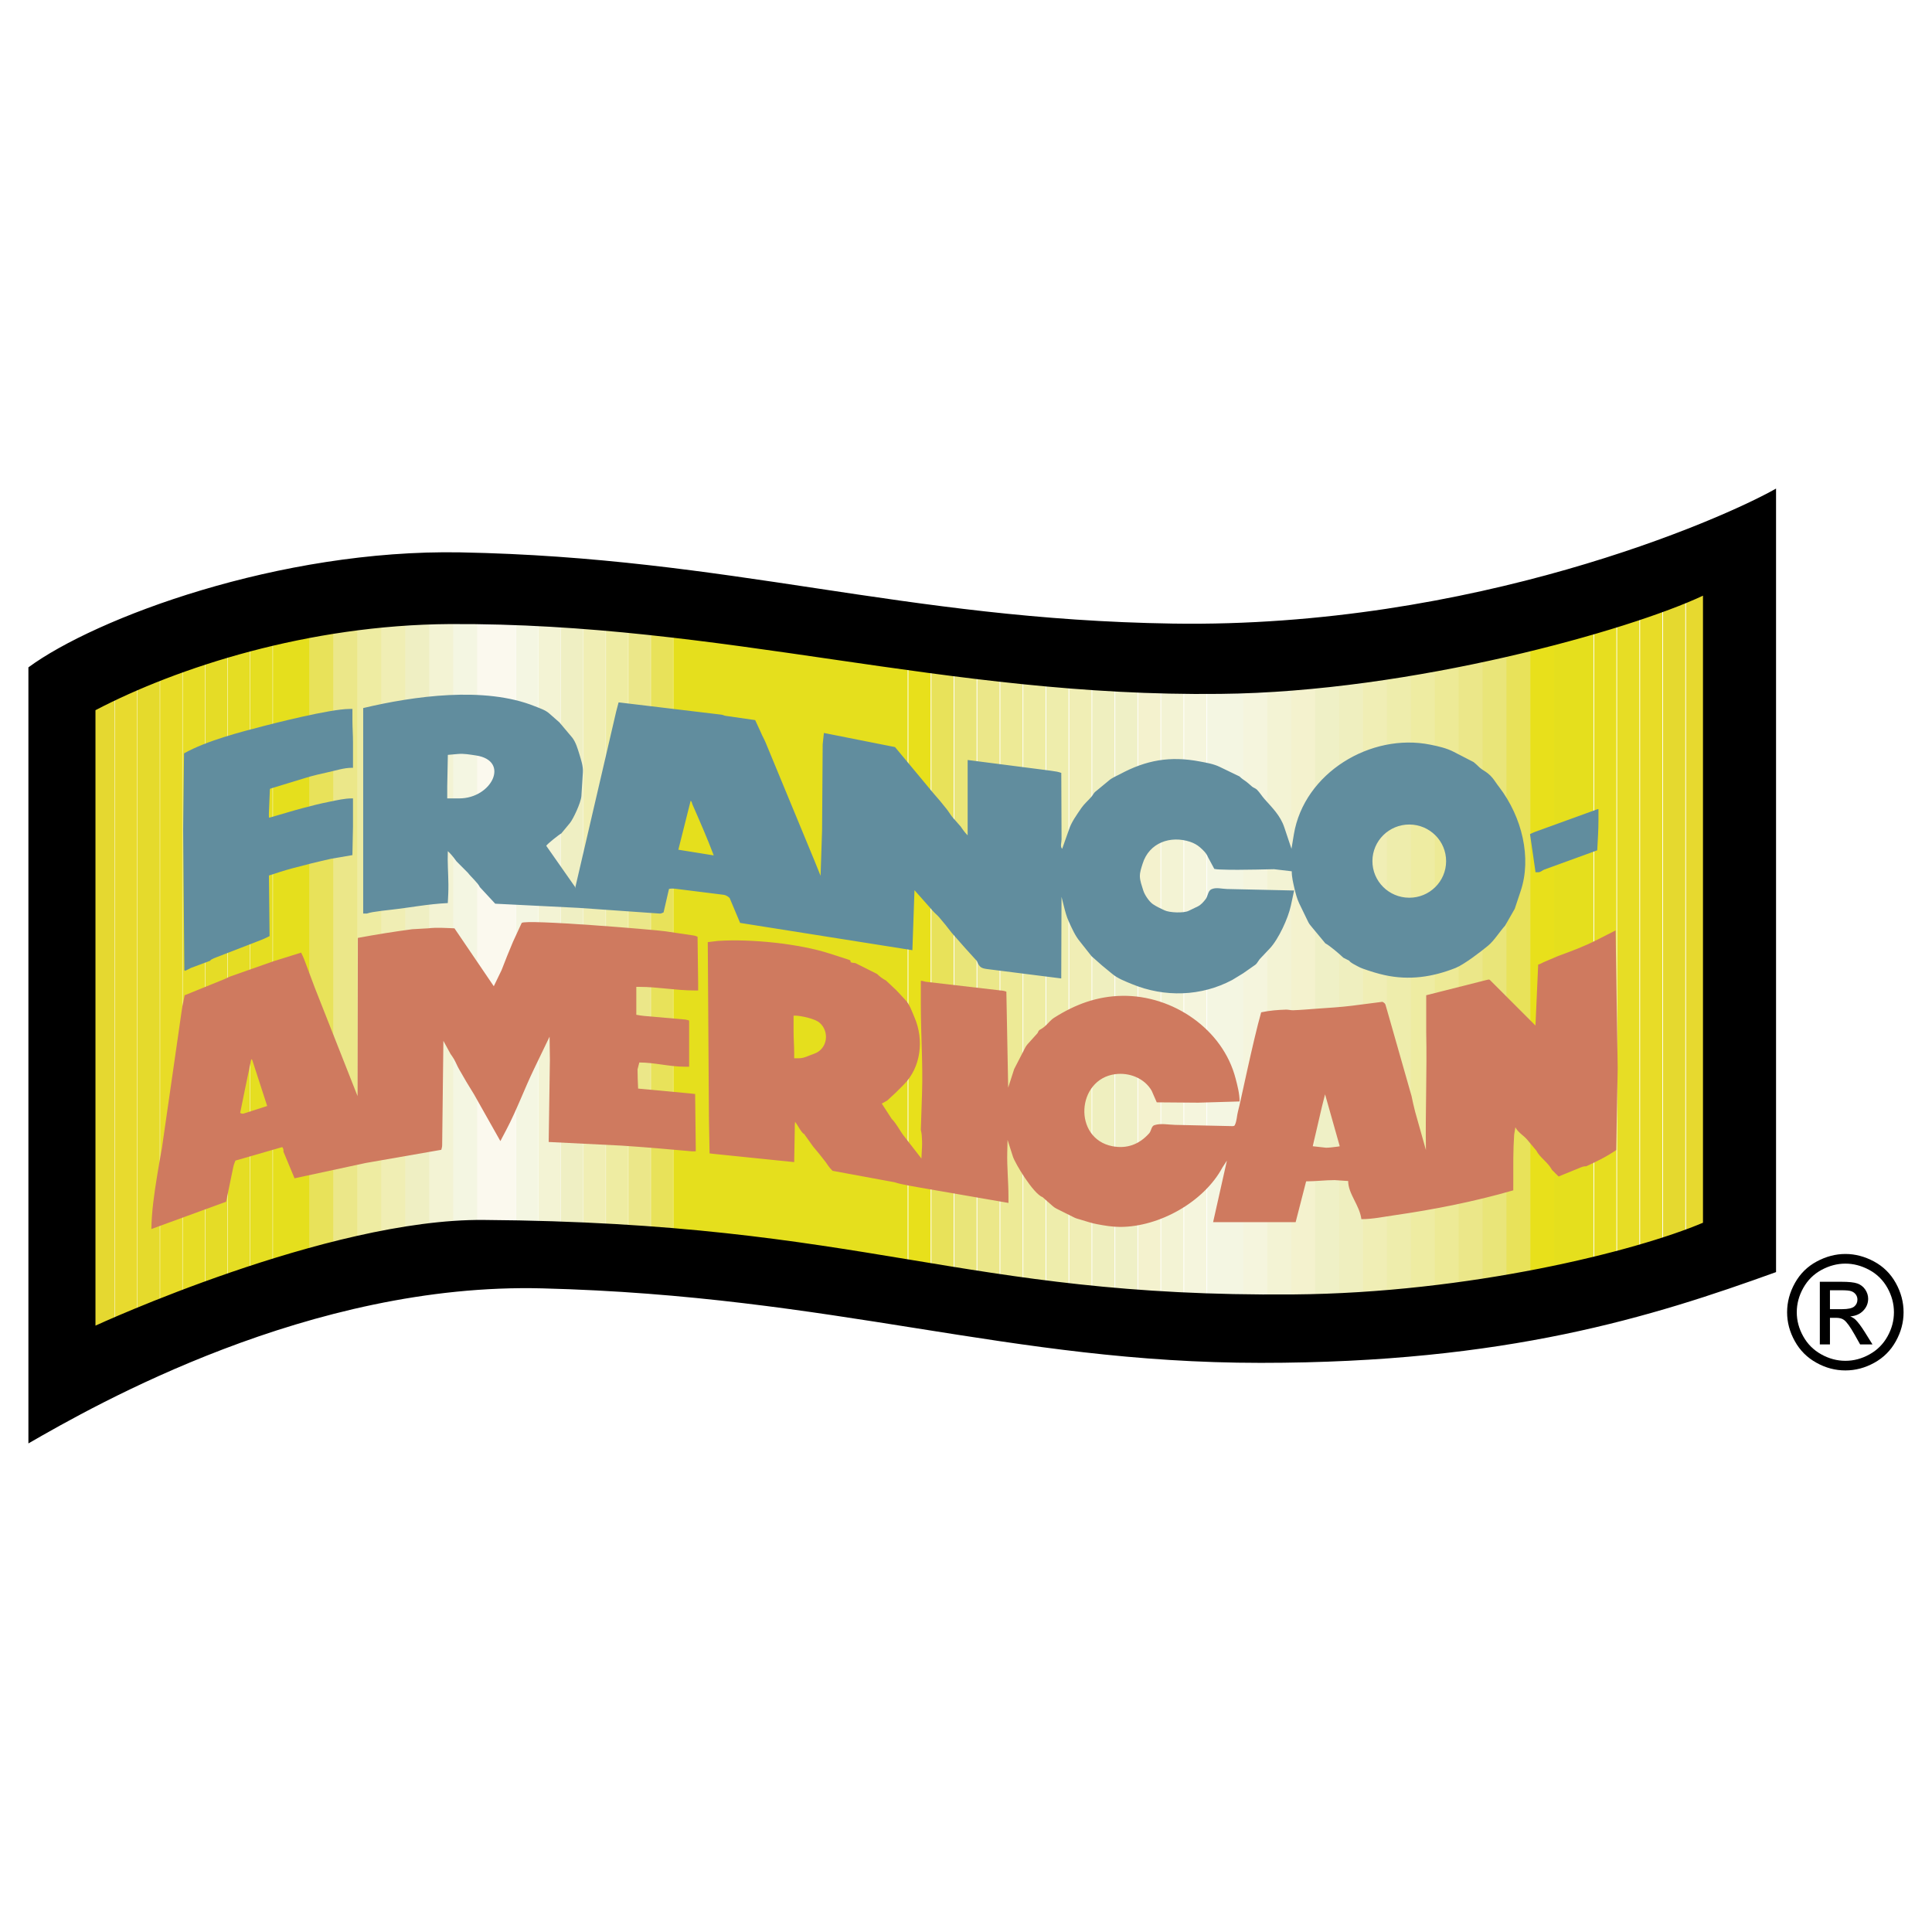 <?xml version="1.0" encoding="utf-8"?>
<!-- Generator: Adobe Illustrator 13.0.0, SVG Export Plug-In . SVG Version: 6.00 Build 14948)  -->
<!DOCTYPE svg PUBLIC "-//W3C//DTD SVG 1.0//EN" "http://www.w3.org/TR/2001/REC-SVG-20010904/DTD/svg10.dtd">
<svg version="1.0" id="Layer_1" xmlns="http://www.w3.org/2000/svg" xmlns:xlink="http://www.w3.org/1999/xlink" x="0px" y="0px"
	 width="192.756px" height="192.756px" viewBox="0 0 192.756 192.756" enable-background="new 0 0 192.756 192.756"
	 xml:space="preserve">
<g>
	<polygon fill-rule="evenodd" clip-rule="evenodd" fill="#FFFFFF" points="0,0 192.756,0 192.756,192.756 0,192.756 0,0 	"/>
	<path fill-rule="evenodd" clip-rule="evenodd" fill="#E7D734" d="M6.938,136.396v-68.62c-0.437,0.019-0.887,0.029-1.352,0.029l0,0
		v68.401C6.059,136.311,6.508,136.371,6.938,136.396L6.938,136.396z"/>
	<path fill-rule="evenodd" clip-rule="evenodd" fill="#E7D92F" d="M9.189,136.205V67.589c-0.701,0.088-1.437,0.151-2.217,0.186
		v68.623C7.772,136.445,8.503,136.371,9.189,136.205L9.189,136.205z"/>
	<path fill-rule="evenodd" clip-rule="evenodd" fill="#E5D830" d="M11.439,135.33V67.197c-0.699,0.157-1.435,0.289-2.217,0.389
		v68.611C10.008,136.004,10.734,135.699,11.439,135.33L11.439,135.33z"/>
	<path fill-rule="evenodd" clip-rule="evenodd" fill="#E8DA2E" d="M13.689,133.994V66.573c-0.701,0.233-1.436,0.441-2.217,0.617
		v68.123C12.22,134.92,12.946,134.459,13.689,133.994L13.689,133.994z"/>
	<path fill-rule="evenodd" clip-rule="evenodd" fill="#E5DA2C" d="M15.942,132.693V65.701c-0.708,0.31-1.441,0.6-2.218,0.859v67.412
		C14.433,133.531,15.159,133.086,15.942,132.693L15.942,132.693z"/>
	<path fill-rule="evenodd" clip-rule="evenodd" fill="#E8DC27" d="M18.192,131.746V64.624c-0.722,0.37-1.455,0.728-2.218,1.062
		v66.991c0.262-0.131,0.529-0.254,0.804-0.371C17.253,132.121,17.726,131.932,18.192,131.746L18.192,131.746z"/>
	<path fill-rule="evenodd" clip-rule="evenodd" fill="#E7DD25" d="M20.445,130.834V63.443c-0.743,0.39-1.475,0.782-2.218,1.163
		v67.126C18.975,131.434,19.712,131.133,20.445,130.834L20.445,130.834z"/>
	<path fill-rule="evenodd" clip-rule="evenodd" fill="#E5DC26" d="M22.695,129.92V62.312c-0.763,0.36-1.496,0.736-2.218,1.114
		v67.396C21.22,130.518,21.957,130.217,22.695,129.92L22.695,129.92z"/>
	<path fill-rule="evenodd" clip-rule="evenodd" fill="#E5DD23" d="M24.945,129.029V61.346c-0.776,0.296-1.51,0.617-2.218,0.951
		v67.609C23.464,129.609,24.203,129.316,24.945,129.029L24.945,129.029z"/>
	<path fill-rule="evenodd" clip-rule="evenodd" fill="#E5DE21" d="M27.196,128.188V60.601c-0.782,0.221-1.516,0.466-2.217,0.733
		v67.682C25.712,128.732,26.45,128.455,27.196,128.188L27.196,128.188z"/>
	<path fill-rule="evenodd" clip-rule="evenodd" fill="#E5DF1D" d="M27.229,60.592v67.584c0.729-0.262,1.464-0.514,2.215-0.758
		V60.096c-0.667,0.107-1.316,0.246-1.941,0.419C27.411,60.541,27.32,60.565,27.229,60.592L27.229,60.592z"/>
	<path fill-rule="evenodd" clip-rule="evenodd" fill="#E5DF1D" d="M30.955,126.947V59.905c-0.819,0.076-1.619,0.192-2.389,0.353
		v67.451C29.348,127.445,30.144,127.188,30.955,126.947L30.955,126.947z"/>
	<path fill-rule="evenodd" clip-rule="evenodd" fill="#E8E25A" d="M33.349,126.291v-66.51c-0.848,0.013-1.682,0.054-2.495,0.134
		v67.062C31.667,126.734,32.496,126.506,33.349,126.291L33.349,126.291z"/>
	<path fill-rule="evenodd" clip-rule="evenodd" fill="#EBE789" d="M35.744,125.744v-65.93c-0.841-0.033-1.675-0.046-2.495-0.031
		v66.534C34.06,126.111,34.89,125.92,35.744,125.744L35.744,125.744z"/>
	<path fill-rule="evenodd" clip-rule="evenodd" fill="#EEECA2" d="M38.137,125.303V59.947c-0.835-0.06-1.668-0.108-2.495-0.137
		v65.956c0.573-0.119,1.156-0.229,1.753-0.332C37.642,125.389,37.891,125.346,38.137,125.303L38.137,125.303z"/>
	<path fill-rule="evenodd" clip-rule="evenodd" fill="#F0EEB4" d="M40.531,124.934V60.143c-0.829-0.074-1.663-0.144-2.495-0.203
		v65.38C38.869,125.178,39.7,125.049,40.531,124.934L40.531,124.934z"/>
	<path fill-rule="evenodd" clip-rule="evenodd" fill="#EFEFC3" d="M42.923,124.631V60.36c-0.824-0.075-1.657-0.153-2.495-0.227
		v64.813C41.261,124.828,42.092,124.725,42.923,124.631L42.923,124.631z"/>
	<path fill-rule="evenodd" clip-rule="evenodd" fill="#F3F3D4" d="M45.317,124.396V60.567c-0.209-0.018-0.42-0.034-0.631-0.052
		c-0.614-0.05-1.236-0.107-1.864-0.164v64.291C43.655,124.547,44.486,124.467,45.317,124.396L45.317,124.396z"/>
	<path fill-rule="evenodd" clip-rule="evenodd" fill="#F4F6E2" d="M47.71,124.225V60.752c-0.826-0.06-1.656-0.125-2.495-0.194
		v63.846C46.048,124.332,46.88,124.273,47.71,124.225L47.71,124.225z"/>
	<path fill-rule="evenodd" clip-rule="evenodd" fill="#FBF9EE" d="M50.105,124.115V60.917c-0.827-0.052-1.657-0.11-2.495-0.171
		v63.485C48.444,124.18,49.274,124.143,50.105,124.115L50.105,124.115z"/>
	<path fill-rule="evenodd" clip-rule="evenodd" fill="#FBF9EE" d="M51.469,124.078V60.997c-0.735-0.042-1.475-0.086-2.218-0.135
		v63.287C49.991,124.117,50.73,124.094,51.469,124.078L51.469,124.078z"/>
	<path fill-rule="evenodd" clip-rule="evenodd" fill="#F4F6E2" d="M53.709,124.059v-62.94c-0.737-0.037-1.475-0.077-2.218-0.119
		v63.079C52.232,124.062,52.971,124.059,53.709,124.059L53.709,124.059z"/>
	<path fill-rule="evenodd" clip-rule="evenodd" fill="#F3F3D4" d="M55.95,124.088V61.219c-0.737-0.031-1.477-0.064-2.218-0.1v62.94
		C54.472,124.061,55.212,124.07,55.95,124.088L55.95,124.088z"/>
	<path fill-rule="evenodd" clip-rule="evenodd" fill="#EFEFC3" d="M58.19,124.164V61.307c-0.739-0.026-1.478-0.056-2.217-0.086
		v62.868C56.714,124.105,57.452,124.133,58.19,124.164L58.19,124.164z"/>
	<path fill-rule="evenodd" clip-rule="evenodd" fill="#F0EEB4" d="M60.431,124.283V61.38c-0.739-0.022-1.478-0.046-2.217-0.072
		v62.858C58.955,124.197,59.694,124.236,60.431,124.283L60.431,124.283z"/>
	<path fill-rule="evenodd" clip-rule="evenodd" fill="#EEECA2" d="M62.672,124.445V61.441c-0.74-0.019-1.479-0.038-2.217-0.061
		v62.905C61.195,124.33,61.935,124.385,62.672,124.445L62.672,124.445z"/>
	<path fill-rule="evenodd" clip-rule="evenodd" fill="#EBE789" d="M64.913,124.648V61.495c-0.742-0.017-1.479-0.034-2.217-0.053
		v63.006C63.437,124.508,64.175,124.574,64.913,124.648L64.913,124.648z"/>
	<path fill-rule="evenodd" clip-rule="evenodd" fill="#E8E25A" d="M67.153,124.889V61.541c-0.742-0.014-1.481-0.03-2.217-0.046
		v63.155C65.677,124.723,66.416,124.803,67.153,124.889L67.153,124.889z"/>
	<path fill-rule="evenodd" clip-rule="evenodd" fill="#E5DF1D" d="M69.394,125.168V61.584c-0.744-0.013-1.481-0.028-2.217-0.042
		v63.349C67.918,124.977,68.656,125.07,69.394,125.168L69.394,125.168z"/>
	<path fill-rule="evenodd" clip-rule="evenodd" fill="#E5DF1D" d="M89.146,62.756v66.338c-2.451-0.182-4.526-0.381-5.731-0.643
		c0.511,0.047-2.553-1.346-4.317-1.717c-3.479-0.654-7.005-1.23-10.575-1.68V61.567c4.056,0.074,8.238,0.139,12.71,0.249
		C84.066,61.958,86.659,62.306,89.146,62.756L89.146,62.756z"/>
	<path fill-rule="evenodd" clip-rule="evenodd" fill="#E5DF1D" d="M90.555,129.191v-66.17c-0.73-0.144-1.47-0.28-2.218-0.407v66.417
		C89.042,129.086,89.786,129.139,90.555,129.191L90.555,129.191z"/>
	<path fill-rule="evenodd" clip-rule="evenodd" fill="#E8E01B" d="M92.849,129.342V63.496c-0.735-0.158-1.473-0.313-2.218-0.459
		v66.161C91.352,129.246,92.094,129.293,92.849,129.342L92.849,129.342z"/>
	<path fill-rule="evenodd" clip-rule="evenodd" fill="#E8E25A" d="M95.143,129.488V64.001c-0.739-0.165-1.477-0.329-2.218-0.489
		v65.835C93.657,129.395,94.399,129.439,95.143,129.488L95.143,129.488z"/>
	<path fill-rule="evenodd" clip-rule="evenodd" fill="#E9E579" d="M97.434,129.641V64.509c-0.743-0.162-1.48-0.328-2.217-0.492
		v65.477C95.958,129.541,96.7,129.59,97.434,129.641L97.434,129.641z"/>
	<path fill-rule="evenodd" clip-rule="evenodd" fill="#EBE789" d="M99.728,129.811V64.996c-0.747-0.152-1.484-0.31-2.217-0.47
		v65.121C98.264,129.697,99.005,129.752,99.728,129.811L99.728,129.811z"/>
	<path fill-rule="evenodd" clip-rule="evenodd" fill="#EDEA96" d="M102.021,130.01V65.462c-0.342-0.067-0.679-0.137-1.008-0.211
		c-0.406-0.077-0.809-0.158-1.21-0.239v64.805C100.57,129.877,101.314,129.941,102.021,130.01L102.021,130.01z"/>
	<path fill-rule="evenodd" clip-rule="evenodd" fill="#EEECA2" d="M104.313,130.266V65.854c-0.766-0.113-1.505-0.238-2.219-0.377
		v64.539C102.887,130.094,103.631,130.176,104.313,130.266L104.313,130.266z"/>
	<path fill-rule="evenodd" clip-rule="evenodd" fill="#EEEDAC" d="M106.606,130.656V66.149c-0.758-0.083-1.498-0.177-2.217-0.283
		v64.409C105.244,130.389,105.993,130.516,106.606,130.656L106.606,130.656z"/>
	<path fill-rule="evenodd" clip-rule="evenodd" fill="#F0EEB5" d="M108.9,131.322V66.365c-0.753-0.06-1.494-0.129-2.217-0.208
		v64.517c0.958,0.225,1.562,0.486,1.668,0.797C108.51,131.412,108.694,131.361,108.9,131.322L108.9,131.322z"/>
	<path fill-rule="evenodd" clip-rule="evenodd" fill="#EFEFBF" d="M111.192,131.189V66.518c-0.751-0.04-1.49-0.09-2.218-0.147v64.94
		C109.559,131.207,110.313,131.172,111.192,131.189L111.192,131.189z"/>
	<path fill-rule="evenodd" clip-rule="evenodd" fill="#EFF0C6" d="M113.486,131.316V66.611c-0.748-0.022-1.488-0.053-2.218-0.09
		v64.668C111.943,131.205,112.69,131.25,113.486,131.316L113.486,131.316z"/>
	<path fill-rule="evenodd" clip-rule="evenodd" fill="#F4F2CE" d="M115.78,131.553V66.657c-0.746-0.007-1.486-0.021-2.218-0.043
		v64.71C114.269,131.385,115.012,131.463,115.78,131.553L115.78,131.553z"/>
	<path fill-rule="evenodd" clip-rule="evenodd" fill="#F3F3D4" d="M118.072,131.85V66.658c-0.744,0.007-1.484,0.006-2.218,0v64.905
		C116.576,131.648,117.32,131.744,118.072,131.85L118.072,131.85z"/>
	<path fill-rule="evenodd" clip-rule="evenodd" fill="#F5F5DD" d="M120.366,132.182V66.618c-0.742,0.02-1.482,0.033-2.218,0.04
		v65.202C118.884,131.961,119.626,132.07,120.366,132.182L120.366,132.182z"/>
	<path fill-rule="evenodd" clip-rule="evenodd" fill="#F4F6E2" d="M122.66,132.537V66.54c-0.741,0.031-1.48,0.056-2.219,0.076
		v65.578C121.189,132.307,121.931,132.422,122.66,132.537L122.66,132.537z"/>
	<path fill-rule="evenodd" clip-rule="evenodd" fill="#F4F6E2" d="M124.168,132.773V66.467c-0.792,0.042-1.586,0.079-2.377,0.108
		v65.828C122.601,132.527,123.398,132.652,124.168,132.773L124.168,132.773z"/>
	<path fill-rule="evenodd" clip-rule="evenodd" fill="#F5F5DD" d="M126.552,133.148v-66.83c-0.829,0.058-1.66,0.109-2.494,0.153
		v66.284C124.93,132.895,125.769,133.027,126.552,133.148L126.552,133.148z"/>
	<path fill-rule="evenodd" clip-rule="evenodd" fill="#F3F3D4" d="M128.938,133.492V66.133c-0.826,0.071-1.659,0.135-2.495,0.193
		v66.805C127.361,133.271,128.204,133.396,128.938,133.492L128.938,133.492z"/>
	<path fill-rule="evenodd" clip-rule="evenodd" fill="#F4F2CE" d="M131.324,133.74V65.907c-0.824,0.085-1.656,0.163-2.495,0.235
		v67.337c0.369,0.049,0.71,0.094,1.021,0.127C130.357,133.68,130.849,133.723,131.324,133.74L131.324,133.74z"/>
	<path fill-rule="evenodd" clip-rule="evenodd" fill="#EFF0C6" d="M133.709,133.619V65.641c-0.821,0.099-1.654,0.191-2.495,0.277
		v67.818C132.092,133.777,132.92,133.729,133.709,133.619L133.709,133.619z"/>
	<path fill-rule="evenodd" clip-rule="evenodd" fill="#EFEFBF" d="M136.095,133.09V65.331c-0.818,0.114-1.65,0.223-2.495,0.324
		v67.98C134.476,133.518,135.301,133.326,136.095,133.09L136.095,133.09z"/>
	<path fill-rule="evenodd" clip-rule="evenodd" fill="#F0EEB5" d="M138.48,132.256V64.972c-0.813,0.131-1.646,0.255-2.494,0.374
		v67.775C136.852,132.869,137.678,132.566,138.48,132.256L138.48,132.256z"/>
	<path fill-rule="evenodd" clip-rule="evenodd" fill="#EEEDAC" d="M140.865,131.342V64.561c-0.809,0.15-1.642,0.292-2.495,0.429
		v67.309C139.22,131.971,140.045,131.637,140.865,131.342L140.865,131.342z"/>
	<path fill-rule="evenodd" clip-rule="evenodd" fill="#EEECA2" d="M143.251,130.648V64.152c-0.445,0.053-0.903,0.124-1.372,0.216
		c-0.369,0.073-0.743,0.142-1.122,0.212v66.802c0.375-0.137,0.747-0.264,1.122-0.377
		C142.349,130.877,142.807,130.758,143.251,130.648L143.251,130.648z"/>
	<path fill-rule="evenodd" clip-rule="evenodd" fill="#EDEA96" d="M145.638,130.129V64.007c-0.809,0.01-1.632,0.051-2.494,0.159
		v66.51C144.016,130.459,144.844,130.281,145.638,130.129L145.638,130.129z"/>
	<path fill-rule="evenodd" clip-rule="evenodd" fill="#EBE789" d="M148.021,129.73V64.042c-0.83-0.023-1.653-0.047-2.495-0.034
		v66.142C146.394,129.982,147.219,129.848,148.021,129.73L148.021,129.73z"/>
	<path fill-rule="evenodd" clip-rule="evenodd" fill="#E9E579" d="M150.408,129.414V64.073c-0.855,0.011-1.678-0.012-2.495-0.034
		v65.707C148.767,129.619,149.592,129.514,150.408,129.414L150.408,129.414z"/>
	<path fill-rule="evenodd" clip-rule="evenodd" fill="#E8E25A" d="M152.795,129.117V63.936c-0.871,0.095-1.695,0.131-2.495,0.139
		v65.351C151.137,129.322,151.961,129.227,152.795,129.117L152.795,129.117z"/>
	<path fill-rule="evenodd" clip-rule="evenodd" fill="#E8E01B" d="M155.178,128.762V63.537c-0.879,0.199-1.705,0.329-2.494,0.412
		v65.183C153.502,129.023,154.327,128.906,155.178,128.762L155.178,128.762z"/>
	<path fill-rule="evenodd" clip-rule="evenodd" fill="#E5DF1D" d="M157.564,128.293V62.839c-0.215,0.093-0.43,0.171-0.64,0.229
		c-0.646,0.201-1.262,0.362-1.855,0.493v65.22C155.874,128.646,156.7,128.49,157.564,128.293L157.564,128.293z"/>
	<path fill-rule="evenodd" clip-rule="evenodd" fill="#E5DF1D" d="M158.979,127.965v-65.91c-0.705,0.464-1.39,0.829-2.054,1.013
		c-0.056,0.018-0.109,0.032-0.164,0.048v65.351c0.61-0.125,1.233-0.268,1.883-0.434
		C158.751,128.012,158.864,127.988,158.979,127.965L158.979,127.965z"/>
	<path fill-rule="evenodd" clip-rule="evenodd" fill="#E7DE1F" d="M161.27,127.602V60.35c-0.765,0.6-1.502,1.178-2.218,1.655v65.946
		C159.713,127.826,160.466,127.713,161.27,127.602L161.27,127.602z"/>
	<path fill-rule="evenodd" clip-rule="evenodd" fill="#E7DD25" d="M163.56,127.285V58.63c-0.766,0.528-1.503,1.104-2.219,1.665
		v67.297C162.055,127.492,162.805,127.393,163.56,127.285L163.56,127.285z"/>
	<path fill-rule="evenodd" clip-rule="evenodd" fill="#E8DC27" d="M165.851,126.914V57.296c-0.764,0.349-1.503,0.793-2.218,1.283
		v68.695C164.381,127.166,165.13,127.049,165.851,126.914L165.851,126.914z"/>
	<path fill-rule="evenodd" clip-rule="evenodd" fill="#E5D92F" d="M168.143,126.375V56.609h-0.046
		c-0.747,0.109-1.471,0.339-2.172,0.653V126.9C166.715,126.752,167.467,126.58,168.143,126.375L168.143,126.375z"/>
	<path fill-rule="evenodd" clip-rule="evenodd" fill="#E7D92F" d="M170.434,125.256V56.705c-0.059-0.018-0.119-0.032-0.183-0.045
		c-0.096-0.019-0.188-0.036-0.282-0.05h-1.753v69.744C169.15,126.064,169.927,125.709,170.434,125.256L170.434,125.256z"/>
	<path fill-rule="evenodd" clip-rule="evenodd" fill="#E7D734" d="M172.724,117.467v-3.498c-0.172-5.309-0.979-10.951-0.754-13.889
		c0.696-8.871,0.372-13.653-1.3-21.502c3.157,2.601-0.465-5.154,0-9.053c0.228-2.178,3.291-11.626-0.164-12.796v68.46
		c0.059-0.057,0.113-0.115,0.164-0.176C172.057,123.453,172.597,120.67,172.724,117.467L172.724,117.467z"/>
	<path fill-rule="evenodd" clip-rule="evenodd" d="M177.197,48.746v78.172c-12.354,4.459-26.891,9.055-51.417,9.055
		c-25.126,0-42.313-6.688-71.667-7.432c-23.176-0.602-44.588,11.613-51.279,15.469V66.582c6.69-4.923,25.037-11.797,43.104-11.472
		c27.032,0.511,44.032,6.688,71.064,7.105C147.007,62.68,171.718,51.857,177.197,48.746l-7.29,10.684
		c-7.293,3.437-29.03,9.614-48.167,9.799c-27.496,0.325-49.465-7.106-76.87-6.967C30.75,62.357,17.7,66.582,9.525,70.855v61.404
		c0,0,23.13-10.686,38.737-10.545c38.412,0.277,47.375,7.709,80.771,7.432c17.557-0.141,34.184-4.318,40.874-7.154V59.43
		L177.197,48.746L177.197,48.746z"/>
	<path fill-rule="evenodd" clip-rule="evenodd" fill="#618D9E" d="M44.621,79.657h1.197c3.262,0,5.088-3.766,1.679-4.283
		c-0.596-0.087-1.199-0.204-1.796-0.15l-1.019,0.09l-0.061,3.116V79.657L44.621,79.657z M71.21,85.344
		c-0.649-1.726-1.391-3.407-2.127-5.089c-0.053-0.123-0.06-0.298-0.178-0.36l-1.226,4.881L71.21,85.344L71.21,85.344z
		 M144.279,85.931c0.009-2.017-1.631-3.659-3.661-3.669c-2.03-0.006-3.68,1.619-3.692,3.636c-0.009,2.019,1.632,3.66,3.662,3.668
		C142.619,89.579,144.272,87.95,144.279,85.931L144.279,85.931z M57.375,88.638l4.105-17.665l0.238-0.898l10.271,1.229
		c0.146,0.019,0.275,0.099,0.418,0.118l2.936,0.421l0.566,1.226c0.138,0.349,0.337,0.672,0.48,1.021l4.852,11.735l0.628,1.557
		l0.15-4.553l0.06-8.562l0.121-1.139l7.096,1.407l3.86,4.641c0.434,0.488,0.853,0.989,1.256,1.5
		c0.217,0.268,0.389,0.569,0.601,0.838l0.841,0.957c0.337,0.499,0.506,0.691,0.689,0.868v-7.514l7.665,0.986
		c0.418,0.058,0.838,0.106,1.254,0.18c0.146,0.028,0.284,0.074,0.423,0.121l0.027,6.616c0.003,0.321-0.166,0.732,0.061,0.958
		l0.658-1.857c0.255-0.809,0.781-1.511,1.257-2.215c0.289-0.42,0.688-0.749,1.019-1.137c0.121-0.141,0.199-0.319,0.331-0.451
		l1.376-1.137c0.326-0.293,0.753-0.45,1.14-0.658c2.601-1.398,4.978-1.826,7.965-1.257c0.668,0.127,1.358,0.24,1.973,0.538
		l1.979,0.956c0.111,0.111,0.229,0.213,0.358,0.3c0.471,0.306,0.665,0.534,0.898,0.719c0.147,0.115,0.347,0.166,0.48,0.301
		c0.279,0.281,0.483,0.63,0.746,0.926c0.763,0.859,1.589,1.654,1.976,2.816l0.721,2.155l0.237-1.437
		c1.025-6.143,7.686-10.155,13.625-8.951c0.797,0.159,1.61,0.343,2.335,0.718l1.976,1.019c0.383,0.312,0.506,0.476,0.661,0.596
		c0.242,0.199,0.533,0.342,0.775,0.543c0.164,0.129,0.316,0.284,0.451,0.446c0.232,0.287,0.425,0.61,0.657,0.899
		c2.313,3.033,3.248,7.082,2.156,10.36l-0.599,1.797l-0.959,1.674c-0.559,0.617-1.085,1.493-1.707,2.008
		c-0.668,0.555-2.402,1.887-3.234,2.215c-2.316,0.917-4.629,1.249-7.065,0.718c-0.751-0.163-1.49-0.399-2.214-0.658
		c-0.337-0.121-0.642-0.312-0.961-0.48c-0.33-0.206-0.347-0.257-0.357-0.296l-0.599-0.303c-0.37-0.357-1.358-1.206-1.797-1.434
		l-1.468-1.77c-0.092-0.108-0.177-0.229-0.24-0.36l-0.898-1.853c-0.226-0.474-0.357-0.989-0.478-1.5
		c-0.13-0.562-0.269-1.13-0.269-1.708l-1.767-0.208c-1.197,0.03-2.394,0.053-3.593,0.06c-0.609,0.003-1.22-0.006-1.829-0.032
		c-0.179-0.005-0.36-0.023-0.538-0.058l-0.628-1.169c-0.155-0.397-0.485-0.709-0.807-0.989c-0.277-0.238-0.612-0.423-0.961-0.539
		c-1.959-0.66-4.105,0.067-4.759,2.188c-0.127,0.409-0.279,0.827-0.271,1.257c0.012,0.471,0.194,0.924,0.33,1.376
		c0.132,0.451,0.594,1.146,0.989,1.407c0.355,0.238,0.748,0.416,1.137,0.601c0.51,0.242,1.905,0.293,2.395,0.058l0.929-0.448
		c0.317-0.155,0.56-0.441,0.777-0.718c0.237-0.298,0.229-0.825,0.57-0.989c0.469-0.224,1.039-0.042,1.555-0.03l6.708,0.15
		l-0.33,1.527c-0.269,1.25-1.231,3.336-2.096,4.253l-1.017,1.077c-0.259,0.399-0.344,0.499-0.45,0.568l-1.196,0.838l-1.079,0.658
		c-3.109,1.658-6.755,1.756-10,0.422c-0.687-0.283-1.404-0.549-1.975-1.02l-1.02-0.839l-1.049-0.929l-1.136-1.437
		c-0.502-0.594-0.816-1.329-1.14-2.035c-0.217-0.478-0.353-0.989-0.478-1.497l-0.241-0.958l-0.027,8.146l-7.366-0.932
		c-0.636-0.081-0.802-0.194-1.049-0.806l-1.139-1.256l-1.376-1.56c-0.4-0.531-0.822-1.049-1.259-1.557
		c-0.183-0.213-0.414-0.384-0.596-0.599l-1.858-2.096l-0.208,5.988l-17.189-2.723l-1.046-2.486c-0.314-0.289-0.506-0.307-0.691-0.33
		l-4.789-0.599c-0.372-0.025-0.474,0-0.571,0.03l-0.539,2.338c-0.125,0.053-0.254,0.127-0.388,0.115l-8.085-0.568l-8.323-0.416
		l-1.527-1.649c-0.231-0.464-0.857-0.989-1.199-1.435l-1.137-1.142c-0.395-0.549-0.626-0.792-0.868-1.016
		c-0.04,1.128,0.048,2.225,0.06,3.324c0.007,0.619-0.025,1.238-0.06,1.855c-1.966,0.092-3.793,0.458-5.629,0.661
		c-0.622,0.067-1.239,0.141-1.857,0.24c-0.201,0.03-0.4,0.09-0.598,0.146h-0.358V70.643c5.017-1.194,12.119-2.2,17.127-0.178
		c0.496,0.201,1.035,0.363,1.437,0.718l1.019,0.896l1.287,1.529c0.349,0.467,0.517,1.056,0.691,1.615
		c0.177,0.594,0.397,1.208,0.358,1.827l-0.15,2.368c-0.044,0.681-0.838,2.329-1.139,2.691l-0.869,1.048
		c-0.168,0.062-1.444,1.081-1.497,1.229l2.873,4.103V88.638L57.375,88.638z"/>
	<path fill-rule="evenodd" clip-rule="evenodd" fill="#618D9E" d="M35.162,70.733v1.109c0,0.736,0.057,1.476,0.057,2.215v2.545
		h-0.09c-0.822,0-1.619,0.275-2.425,0.448c-0.724,0.158-1.446,0.324-2.153,0.539l-3.537,1.079c-0.04,0.011-0.086,0.048-0.088,0.09
		l-0.093,2.245c-0.004,0.18-0.016,0.36,0,0.541c0.005,0.021,0.042,0.035,0.063,0.03c1.081-0.298,2.148-0.642,3.231-0.929
		c0.913-0.242,1.83-0.478,2.756-0.658c0.744-0.151,1.49-0.331,2.245-0.331h0.09v2.813l-0.057,2.846l-2.098,0.358
		c-1.305,0.286-2.601,0.612-3.892,0.958c-0.786,0.21-1.562,0.464-2.339,0.718l0.063,6.045c-0.256,0.13-0.513,0.259-0.778,0.361
		l-4.491,1.739c-0.185,0.069-0.368,0.144-0.541,0.238c-0.048,0.028-0.083,0.077-0.12,0.123l-1.915,0.716l-0.54,0.271
		c-0.035,0.018-0.082-0.012-0.116-0.033l-0.122-13.982l0.09-7.663c2.266-1.273,5.659-2.135,7.932-2.726
		c0.786-0.203,6.616-1.707,8.594-1.707H35.162L35.162,70.733z"/>
	<path fill-rule="evenodd" clip-rule="evenodd" fill="#618D9E" d="M159.479,80.733v1.08c0,1.009-0.069,2.016-0.122,3.023
		l-5.27,1.916c-0.206,0.076-0.379,0.272-0.599,0.272h-0.3v-0.093l-0.538-3.71c0.175-0.085,0.354-0.175,0.538-0.24l6.197-2.248
		H159.479L159.479,80.733z"/>
	<path fill-rule="evenodd" clip-rule="evenodd" fill="#CF7A5F" d="M26.656,110.346l-1.467-4.521
		c-0.113-0.326-0.155-0.008-0.178,0.121c-0.354,1.695-0.712,3.391-1.049,5.088c0.137,0.08,0.254,0.096,0.358,0.062L26.656,110.346
		L26.656,110.346z M69.653,98.818h-0.39c-1.82,0-3.629-0.357-5.449-0.357h-0.33v2.783c0.261,0.043,0.517,0.096,0.78,0.117
		l4.133,0.361c0.323,0.068,0.358,0.092,0.358,0.119v4.584h-0.448c-1.516,0-3.008-0.42-4.523-0.42l-0.177,0.688
		c0,0.641,0.032,1.277,0.058,1.916l5.151,0.48l0.538,0.062l0.062,5.357v0.359h-0.393c-2.342-0.217-4.688-0.416-7.034-0.57
		l-7.246-0.361l0.12-8.203l-0.032-2.305l-1.555,3.232c-0.963,1.998-1.723,4.09-2.755,6.049l-0.598,1.139l-1.855-3.291l-0.778-1.379
		c-0.52-0.824-1.016-1.666-1.497-2.518c-0.177-0.309-0.304-0.645-0.48-0.955c-0.107-0.191-0.231-0.367-0.358-0.543l-0.718-1.316
		l-0.122,10.42c0,0.154-0.049,0.303-0.088,0.451l-7.547,1.316l-7.094,1.527l-1.109-2.664c0.028-0.221-0.032-0.348-0.12-0.449
		l-4.671,1.346c-0.079,0.207-0.164,0.414-0.208,0.629l-0.719,3.475l-7.457,2.723c0.026-1.766,0.287-3.533,0.571-5.299
		c0.145-0.92,0.312-1.836,0.478-2.754l2.035-14.133l0.24-1.137l3.919-1.59c0.227-0.082,0.435-0.217,0.661-0.297l4.253-1.497
		l2.784-0.869c0.106,0.218,0.214,0.434,0.3,0.659l1.077,2.875l4.252,10.779l0.03-15.782c1.841-0.342,3.627-0.628,5.419-0.866
		l1.585-0.09c0.873-0.102,1.758-0.032,2.636,0l3.923,5.778l0.78-1.615c0.363-0.945,0.737-1.885,1.134-2.815l0.869-1.885
		c0.406-0.388,13.32,0.679,14.373,0.839l2.816,0.418c0.124,0.018,0.24,0.074,0.358,0.12l0.06,4.701V98.818L69.653,98.818z"/>
	<path fill-rule="evenodd" clip-rule="evenodd" fill="#CF7A5F" d="M133.307,114.418c0.125-0.014,0.244-0.027,0.36-0.057
		l-1.465-5.182l-0.303,1.197l-0.926,3.984l1.319,0.148C132.632,114.51,132.97,114.455,133.307,114.418L133.307,114.418z
		 M79.175,101.334v1.586c0,0.711,0.06,1.418,0.06,2.127v0.537h0.479c0.521,0,1.002-0.281,1.497-0.447
		c1.367-0.463,1.587-2.234,0.538-3.115c-0.499-0.416-1.92-0.688-2.366-0.688H79.175L79.175,101.334z M150.975,118.762
		c-3.948,1.139-7.908,1.912-11.858,2.484c-1.093,0.158-2.188,0.389-3.291,0.389c-0.181-1.404-1.319-2.518-1.319-3.805l-1.345-0.09
		c-0.951,0-1.899,0.123-2.849,0.123l-1.046,4.07h-8.235l1.377-6.139l-0.448,0.688c-1.853,3.443-6.302,5.928-10.208,5.928
		c-0.765,0-1.525-0.127-2.275-0.268c-0.592-0.107-1.16-0.311-1.737-0.477c-0.183-0.055-0.367-0.096-0.541-0.182l-1.795-0.896
		c-0.129-0.066-0.252-0.146-0.36-0.242l-1.016-0.896c-0.959-0.359-2.761-3.404-2.967-4.043l-0.538-1.676l-0.03,1.229
		c-0.036,1.473,0.12,2.949,0.12,4.43v0.627l-9.162-1.588c-0.52-0.092-1.04-0.186-1.557-0.297c-0.222-0.047-0.441-0.115-0.661-0.18
		l-6.166-1.137c-0.39-0.377-0.517-0.641-0.688-0.869c-0.407-0.529-0.825-1.051-1.259-1.557l-0.898-1.258
		c-0.236-0.045-0.707-1.008-0.898-1.199c-0.046,0.396-0.03,0.527-0.03,0.66l-0.058,3.354l-7.905-0.809l-0.538-0.061l-0.062-3.291
		l-0.118-17.788l1.019-0.121c3.299-0.219,8.094,0.277,11.137,1.26l1.857,0.598c0.601,0.194-0.226,0.259,0.719,0.358l2.155,1.08
		c0.134,0.127,0.273,0.25,0.418,0.359c0.153,0.111,0.316,0.209,0.48,0.299l1.048,0.988l0.836,0.898
		c0.48,0.48,0.689,1.176,0.958,1.795c0.954,2.207,0.663,4.967-1.078,6.709l-0.809,0.809l-0.838,0.775l-0.539,0.303l0.989,1.527
		c0.466,0.451,0.792,1.152,1.197,1.676l1.767,2.277l0.06-1.17c0.021-0.389-0.002-0.777-0.029-1.168
		c-0.012-0.172-0.051-0.34-0.09-0.51l0.12-3.65c0.098-2.932-0.12-5.871-0.12-8.805v-2.426c0.224,0,0.349,0.074,0.478,0.092
		l7.728,0.898c0.113,0.014,0.22,0.055,0.328,0.09l0.181,9.578l0.598-1.855l1.079-2.094c0.064-0.129,0.144-0.252,0.237-0.361
		l1.02-1.135c0.042-0.111,0.097-0.219,0.18-0.301c0.367-0.209,0.482-0.312,0.601-0.422c0.293-0.262,0.531-0.594,0.869-0.805
		c2.11-1.34,4.299-2.156,6.823-2.188c5.018-0.061,10.017,3.316,11.287,8.264c0.194,0.744,0.393,1.508,0.393,2.275l-4.133,0.121
		l-4.132-0.033l-0.509-1.164c-0.721-1.244-2.22-1.83-3.624-1.648c-3.882,0.502-4.244,6.414-0.298,7.189
		c1.445,0.281,2.69-0.176,3.679-1.291c0.213-0.238,0.208-0.711,0.511-0.807c0.656-0.213,1.378-0.047,2.067-0.031l5.538,0.121
		c0.143,0.002,0.357,0.037,0.42-0.09c0.217-0.43,0.201-0.945,0.33-1.41c0.252-0.91,1.472-6.916,2.304-9.85
		c0.875-0.189,1.665-0.24,2.455-0.268c0.24-0.012,0.48,0.066,0.719,0.061c0.781-0.027,1.56-0.094,2.335-0.154
		c1.179-0.086,2.361-0.148,3.532-0.295l3.057-0.393c0.263,0.123,0.296,0.244,0.328,0.361l2.578,9.043
		c0.11,0.52,0.219,1.041,0.357,1.557l1.077,3.83c-0.062-3.961,0.113-7.852,0.029-11.734v-3.713l6.048-1.529
		c0.098-0.023,0.231-0.068,0.301,0l4.551,4.551l0.271-6.075c0.187-0.06,0.366-0.146,0.538-0.242l1.469-0.626
		c1.277-0.464,2.557-0.942,3.771-1.557l1.946-0.989l0.209,13.743l-0.148,8.172c-1.019,0.697-2.005,1.162-2.994,1.619
		c-0.256-0.016-0.441,0.072-0.628,0.148l-2.127,0.869l-0.659-0.658c-0.413-0.781-1.217-1.23-1.557-1.918l-0.896-1.076
		c-0.371-0.443-0.942-0.742-1.198-1.26l-0.121,0.721c-0.11,1.582-0.089,3.174-0.089,4.76V118.762L150.975,118.762z"/>
	<path fill-rule="evenodd" clip-rule="evenodd" d="M184.115,125.109c0.976,0,1.927,0.25,2.857,0.75
		c0.928,0.5,1.652,1.215,2.171,2.148c0.518,0.932,0.777,1.904,0.777,2.916c0,1-0.254,1.963-0.767,2.885
		c-0.51,0.926-1.228,1.643-2.147,2.152c-0.923,0.514-1.885,0.768-2.892,0.768s-1.971-0.254-2.891-0.768
		c-0.923-0.51-1.641-1.227-2.153-2.152c-0.515-0.922-0.77-1.885-0.77-2.885c0-1.012,0.26-1.984,0.78-2.916
		c0.521-0.934,1.246-1.648,2.177-2.148C182.187,125.359,183.141,125.109,184.115,125.109L184.115,125.109z M184.115,126.072
		c-0.817,0-1.611,0.209-2.384,0.627s-1.377,1.018-1.813,1.793c-0.437,0.777-0.654,1.588-0.654,2.432
		c0,0.836,0.215,1.637,0.645,2.404c0.428,0.768,1.027,1.367,1.797,1.795c0.771,0.43,1.572,0.645,2.41,0.645
		c0.836,0,1.641-0.215,2.41-0.645c0.771-0.428,1.367-1.027,1.793-1.795s0.639-1.568,0.639-2.404c0-0.844-0.216-1.654-0.649-2.432
		c-0.434-0.775-1.038-1.375-1.813-1.793S184.925,126.072,184.115,126.072L184.115,126.072z M181.565,134.133v-6.25h2.148
		c0.735,0,1.267,0.055,1.595,0.17c0.329,0.115,0.589,0.318,0.786,0.605c0.194,0.289,0.292,0.594,0.292,0.916
		c0,0.457-0.163,0.855-0.489,1.193c-0.326,0.34-0.76,0.529-1.299,0.57c0.221,0.092,0.399,0.203,0.531,0.332
		c0.252,0.246,0.56,0.66,0.926,1.24l0.762,1.223h-1.233l-0.554-0.986c-0.437-0.773-0.786-1.26-1.054-1.453
		c-0.185-0.145-0.455-0.215-0.81-0.215h-0.592v2.654H181.565L181.565,134.133z M182.575,130.615h1.225
		c0.584,0,0.983-0.09,1.196-0.262c0.213-0.174,0.32-0.406,0.32-0.695c0-0.184-0.052-0.35-0.155-0.496
		c-0.102-0.145-0.244-0.254-0.425-0.326c-0.185-0.074-0.521-0.107-1.015-0.107h-1.146V130.615L182.575,130.615z"/>
</g>
</svg>
